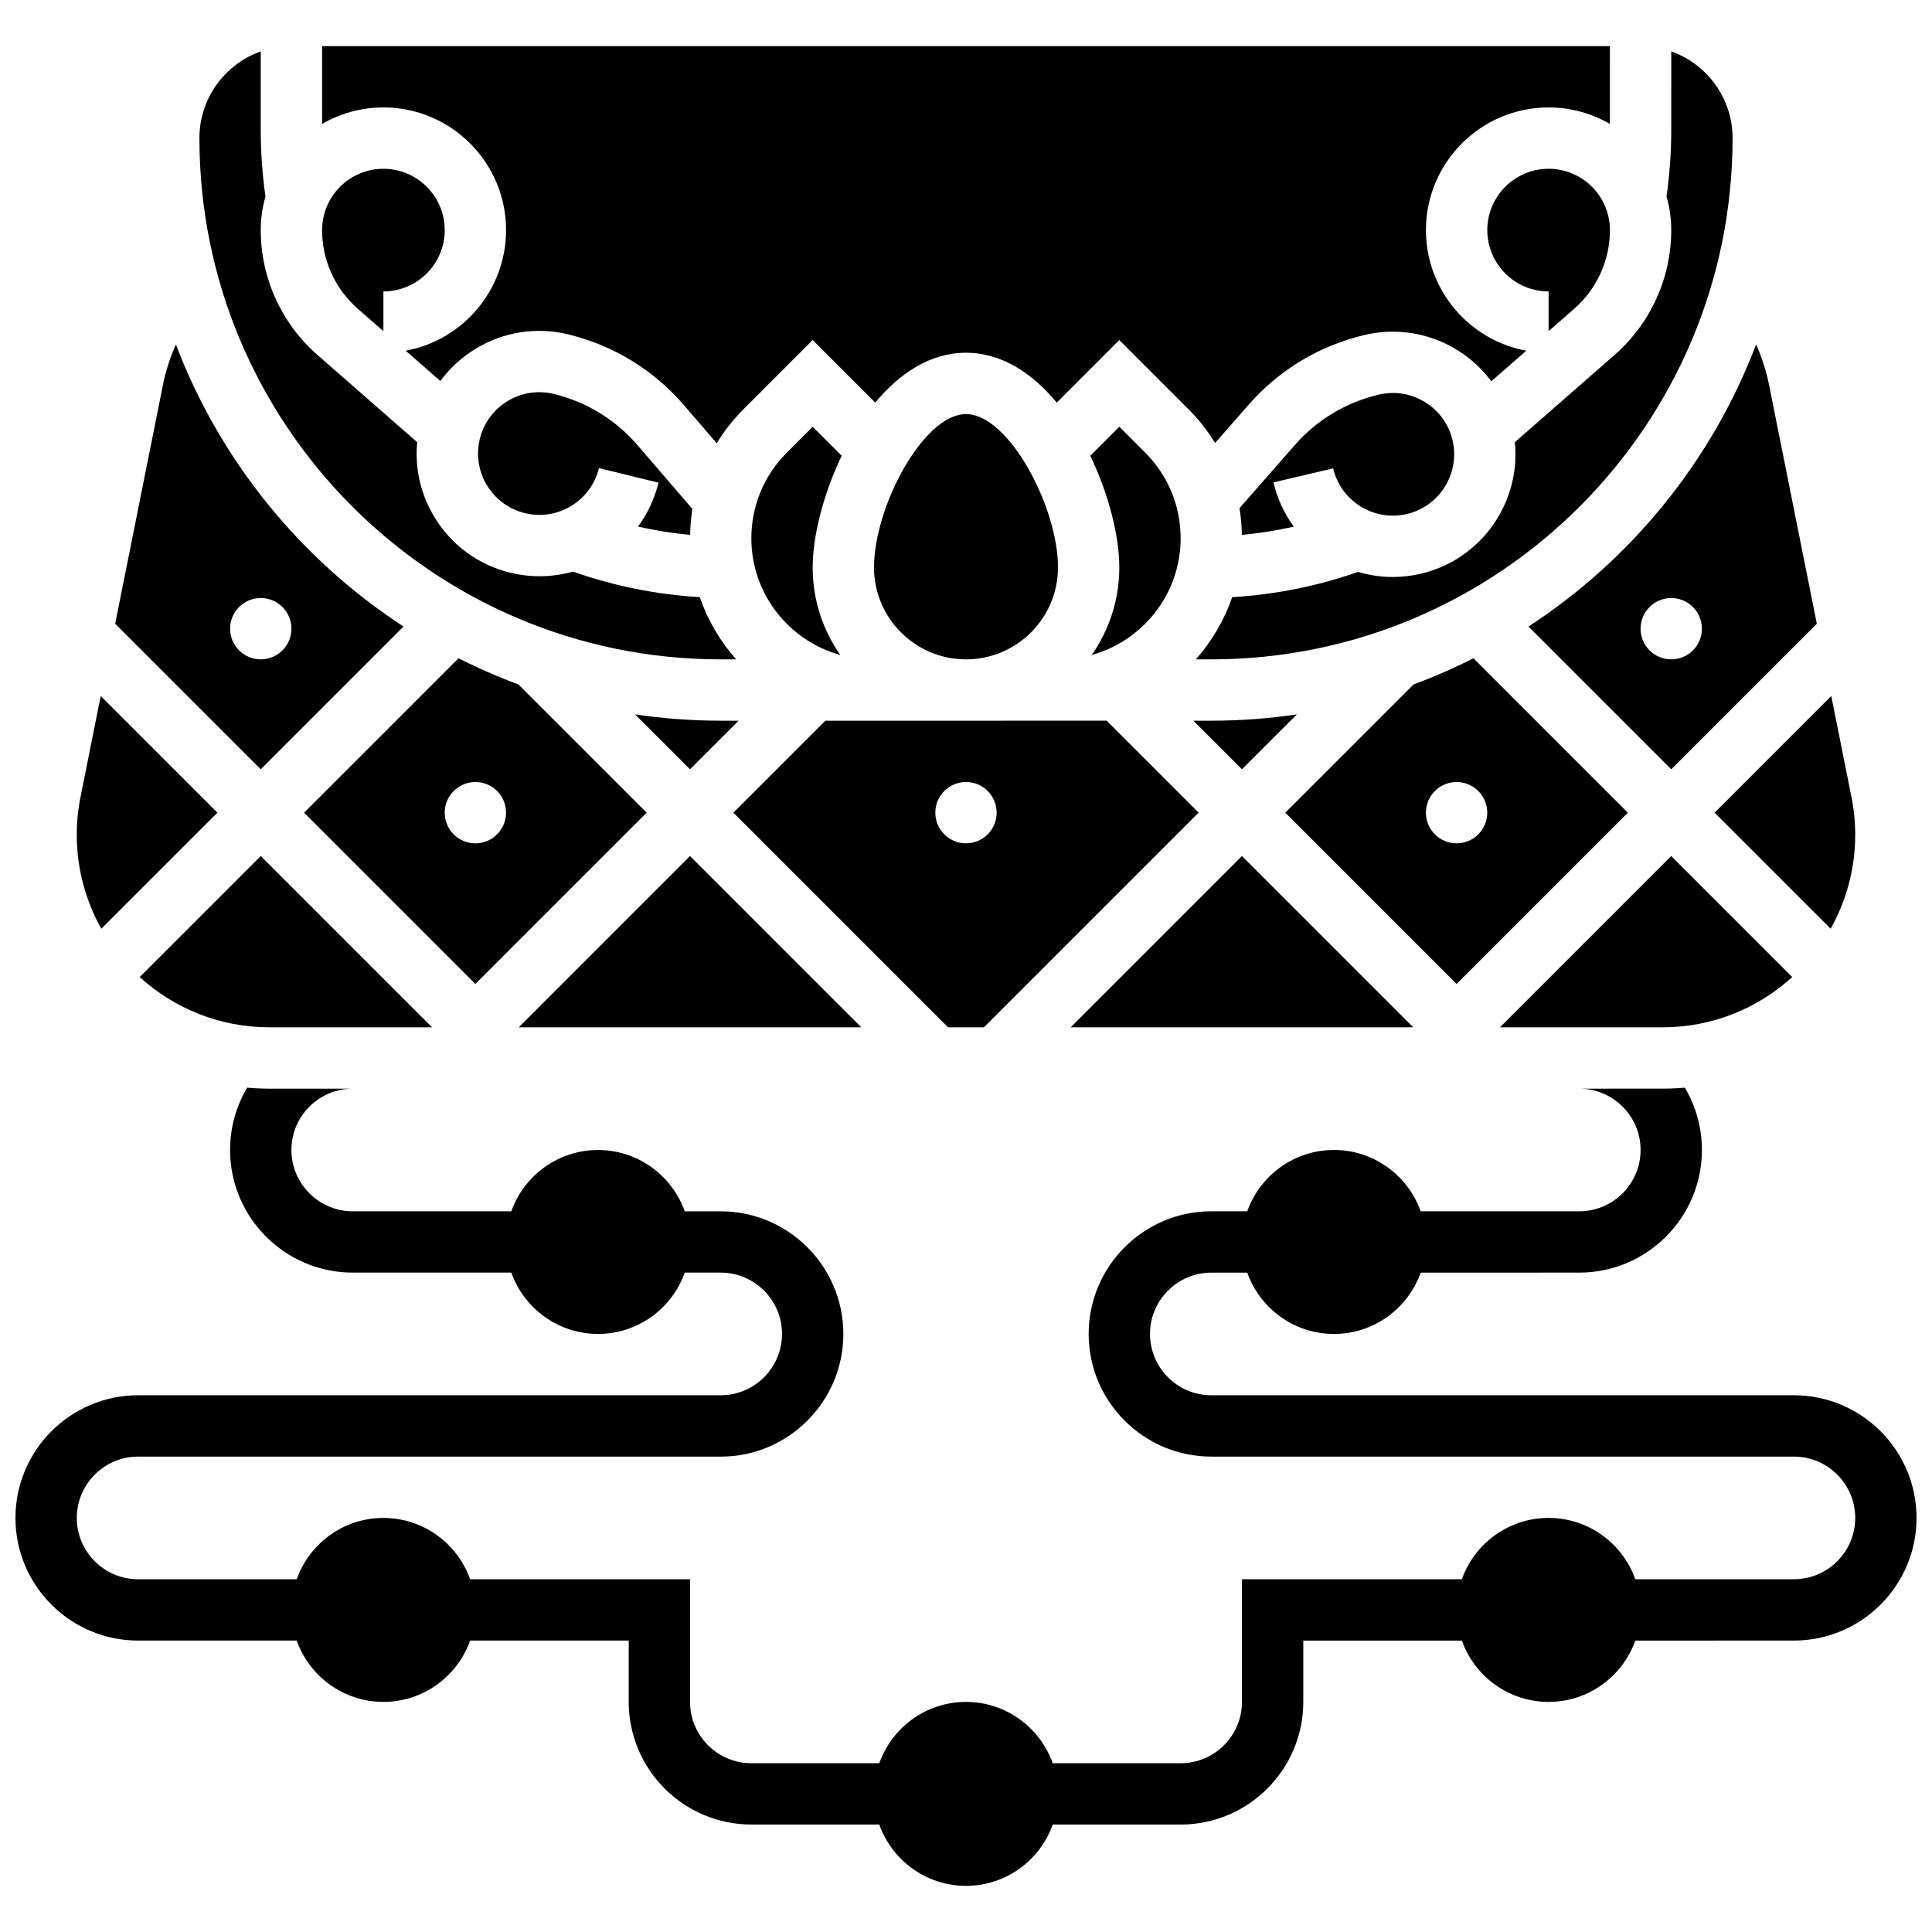 <?xml version="1.0" encoding="UTF-8"?>
<!-- Uploaded to: ICON Repo, www.svgrepo.com, Generator: ICON Repo Mixer Tools -->
<svg width="800px" height="800px" version="1.1" viewBox="144 144 512 512" xmlns="http://www.w3.org/2000/svg">
 <defs>
  <clipPath id="a">
   <path d="m148.09 432h503.81v212h-503.81z"/>
  </clipPath>
 </defs>
 <path d="m359.37 257.1-6.852 6.852c-6.062 6.062-9.402 14.121-9.402 22.695 0 14.746 9.996 27.191 23.57 30.938-4.602-6.59-7.316-14.594-7.316-23.223 0-8.105 2.731-19.273 7.691-29.574z"/>
 <path d="m456.88 286.64c0-8.574-3.34-16.633-9.402-22.695l-6.848-6.852-7.691 7.691c4.957 10.297 7.691 21.469 7.691 29.57 0 8.629-2.711 16.633-7.316 23.219 13.57-3.742 23.566-16.188 23.566-30.934z"/>
 <path d="m326.89 285.75c0.043-2.324 0.242-4.621 0.605-6.875l-14.539-16.887c-5.824-6.766-13.488-11.465-22.16-13.582-4.219-1.031-8.582-0.359-12.293 1.895-3.711 2.254-6.32 5.816-7.352 10.031-2.129 8.703 3.223 17.52 11.93 19.648 4.219 1.027 8.582 0.359 12.293-1.895 3.711-2.254 6.32-5.816 7.352-10.031l15.785 3.859c-1.043 4.273-2.902 8.207-5.445 11.637 4.543 1.027 9.16 1.766 13.824 2.199z"/>
 <path d="m424.38 294.36c0-16.043-13.074-40.629-24.379-40.629-11.301 0-24.379 24.586-24.379 40.629 0 13.441 10.934 24.379 24.379 24.379 13.445 0 24.379-10.934 24.379-24.379z"/>
 <path d="m334.99 318.74h4.106c-4.227-4.754-7.527-10.34-9.633-16.484-11.523-0.691-22.805-2.965-33.645-6.785-2.871 0.82-5.84 1.242-8.832 1.242-2.59 0-5.199-0.312-7.777-0.941-8.434-2.062-15.559-7.285-20.066-14.707-3.668-6.043-5.242-12.957-4.586-19.871l-26.453-23.145c-9.535-8.348-15.004-20.398-15.004-33.07 0-3.09 0.441-6.074 1.25-8.906-0.812-5.773-1.25-11.645-1.25-17.504v-20.949c-9.457 3.356-16.254 12.387-16.254 22.98 0 76.172 61.973 138.14 138.14 138.14z"/>
 <path d="m238.81 225.82 6.797 5.945v-10.535c8.961 0 16.25-7.293 16.25-16.25 0-8.961-7.293-16.25-16.25-16.25-8.961 0-16.25 7.293-16.25 16.25-0.004 7.984 3.445 15.578 9.453 20.84z"/>
 <path d="m516.84 280.22c8.723-2.055 14.148-10.82 12.098-19.543-0.996-4.227-3.574-7.812-7.266-10.094-3.691-2.285-8.051-2.996-12.277-2.004-8.691 2.047-16.395 6.676-22.281 13.391l-14.641 16.711c0.383 2.32 0.598 4.68 0.641 7.07 4.644-0.434 9.234-1.168 13.758-2.191-2.496-3.406-4.367-7.356-5.394-11.719l15.82-3.723c2.055 8.727 10.82 14.156 19.543 12.102z"/>
 <path d="m487.69 333.32c-7.406 1.094-14.977 1.672-22.68 1.672h-4.762l12.887 12.883z"/>
 <path d="m549.06 310.04 37.836 37.832 38.582-38.578-12.66-63.305c-0.742-3.699-1.91-7.281-3.434-10.703-11.723 30.844-33.055 56.984-60.324 74.754zm37.836-7.555c4.488 0 8.125 3.637 8.125 8.125s-3.637 8.125-8.125 8.125-8.125-3.637-8.125-8.125 3.637-8.125 8.125-8.125z"/>
 <path d="m339.75 334.99h-4.758c-7.703 0-15.277-0.574-22.684-1.668l14.555 14.551z"/>
 <path d="m278.11 204.98c0 15.902-11.477 29.176-26.586 31.965l9.176 8.031c2.492-3.398 5.652-6.309 9.363-8.559 7.422-4.504 16.152-5.852 24.586-3.789 11.984 2.93 22.57 9.418 30.621 18.77l8.664 10.066c1.98-3.231 4.344-6.25 7.09-8.996l18.344-18.352 16.578 16.578c6.465-7.785 14.605-13.211 24.055-13.211s17.586 5.426 24.051 13.211l16.578-16.578 18.344 18.344c2.727 2.727 5.078 5.727 7.047 8.93l8.871-10.125c8.129-9.277 18.773-15.676 30.781-18.5 12.996-3.059 26.039 2.191 33.547 12.281l9.258-8.102c-15.109-2.793-26.59-16.062-26.59-31.965 0-17.922 14.582-32.504 32.504-32.504 5.918 0 11.465 1.598 16.25 4.371l0.004-20.625h-341.29v20.625c4.785-2.773 10.336-4.371 16.254-4.371 17.922 0 32.504 14.578 32.504 32.504z"/>
 <path d="m561.19 225.82c6.008-5.262 9.457-12.855 9.457-20.84 0-8.961-7.293-16.25-16.25-16.25-8.961 0-16.25 7.293-16.25 16.25 0 8.961 7.293 16.25 16.25 16.25v10.535z"/>
 <path d="m520.56 296.04c-2.492 0.586-4.988 0.867-7.445 0.867-3.16 0-6.258-0.469-9.207-1.348-10.758 3.766-21.945 6.008-33.371 6.691-2.102 6.144-5.402 11.73-9.633 16.484l4.106 0.004c76.172 0 138.14-61.969 138.14-138.14 0-10.594-6.793-19.625-16.25-22.98l-0.004 20.949c0 5.859-0.438 11.73-1.25 17.504 0.809 2.828 1.25 5.816 1.25 8.906 0 12.672-5.469 24.723-15.004 33.07l-26.441 23.133c1.602 15.969-8.855 31.086-24.891 34.859z"/>
 <path d="m404.76 416.25 56.883-56.883-24.379-24.379h-12.477l-24.785 0.004h-37.262l-24.379 24.379 56.883 56.883zm-12.887-56.883c0-4.488 3.637-8.125 8.125-8.125 4.488 0 8.125 3.637 8.125 8.125 0 4.488-3.637 8.125-8.125 8.125-4.484 0.004-8.125-3.637-8.125-8.125z"/>
 <path d="m473.13 370.86-45.391 45.391h90.781z"/>
 <path d="m326.86 370.86-45.387 45.391h90.777z"/>
 <path d="m618.96 402.93-32.07-32.074-45.387 45.391h43.121c13.211 0 25.266-5.051 34.336-13.316z"/>
 <path d="m575.4 359.37-40.918-40.918c-5.137 2.602-10.438 4.922-15.883 6.945l-33.977 33.973 45.391 45.391zm-53.516 0c0-4.488 3.637-8.125 8.125-8.125s8.125 3.637 8.125 8.125c0 4.488-3.637 8.125-8.125 8.125-4.484 0.004-8.125-3.637-8.125-8.125z"/>
 <path d="m629.14 390.12c4.137-7.371 6.512-15.859 6.512-24.898 0-3.352-0.332-6.719-0.992-10.008l-5.356-26.77-30.918 30.922z"/>
 <path d="m181.03 402.93c9.07 8.266 21.125 13.316 34.34 13.316h43.121l-45.391-45.391z"/>
 <path d="m201.61 359.37-30.918-30.918-5.356 26.77c-0.656 3.289-0.992 6.652-0.992 10.008 0 9.035 2.371 17.527 6.512 24.898z"/>
 <path d="m250.94 310.04c-27.27-17.77-48.602-43.91-60.324-74.754-1.523 3.422-2.691 7.004-3.434 10.703l-12.66 63.305 38.582 38.578zm-45.961 0.57c0-4.488 3.637-8.125 8.125-8.125 4.488 0 8.125 3.637 8.125 8.125s-3.637 8.125-8.125 8.125c-4.488 0-8.125-3.637-8.125-8.125z"/>
 <path d="m315.37 359.37-33.977-33.977c-5.445-2.023-10.746-4.344-15.883-6.945l-40.918 40.922 45.391 45.391zm-53.516 0c0-4.488 3.637-8.125 8.125-8.125s8.125 3.637 8.125 8.125c0 4.488-3.637 8.125-8.125 8.125-4.484 0.004-8.125-3.637-8.125-8.125z"/>
 <g clip-path="url(#a)">
  <path d="m619.4 513.76h-154.39c-8.961 0-16.25-7.293-16.25-16.25 0-8.961 7.293-16.25 16.25-16.25h9.523c3.356 9.457 12.387 16.25 22.98 16.25s19.625-6.793 22.98-16.25l42.027-0.004c17.922 0 32.504-14.582 32.504-32.504 0-6.027-1.656-11.672-4.523-16.516-1.945 0.168-3.902 0.262-5.871 0.262l-22.109 0.004c8.961 0 16.25 7.293 16.25 16.25 0 8.961-7.293 16.25-16.25 16.25h-42.027c-3.356-9.457-12.387-16.25-22.98-16.25s-19.625 6.793-22.98 16.25l-9.523 0.004c-17.922 0-32.504 14.582-32.504 32.504s14.582 32.504 32.504 32.504h154.39c8.961 0 16.25 7.293 16.25 16.25 0 8.961-7.293 16.25-16.25 16.25h-42.027c-3.356-9.457-12.387-16.25-22.98-16.25s-19.625 6.793-22.98 16.25l-58.281 0.004v32.504c0 8.961-7.293 16.25-16.25 16.25h-33.902c-3.356-9.457-12.387-16.25-22.98-16.25s-19.625 6.793-22.98 16.25h-33.902c-8.961 0-16.25-7.293-16.25-16.25v-32.504h-58.281c-3.356-9.457-12.387-16.25-22.98-16.25s-19.625 6.793-22.98 16.25h-42.027c-8.961 0-16.25-7.293-16.25-16.25 0-8.961 7.293-16.25 16.25-16.25h154.39c17.922 0 32.504-14.582 32.504-32.504s-14.582-32.504-32.504-32.504h-9.523c-3.356-9.457-12.387-16.25-22.98-16.25s-19.625 6.793-22.98 16.25l-42.027-0.004c-8.961 0-16.25-7.293-16.25-16.25 0-8.961 7.293-16.25 16.25-16.25l-22.109-0.004c-1.969 0-3.926-0.094-5.871-0.262-2.871 4.84-4.523 10.484-4.523 16.512 0 17.922 14.582 32.504 32.504 32.504h42.027c3.356 9.457 12.387 16.25 22.98 16.25s19.625-6.793 22.98-16.25h9.523c8.961 0 16.25 7.293 16.25 16.25 0 8.961-7.293 16.25-16.25 16.25l-154.39 0.004c-17.922 0-32.504 14.582-32.504 32.504s14.582 32.504 32.504 32.504h42.027c3.356 9.457 12.387 16.25 22.98 16.25s19.625-6.793 22.98-16.25h42.027v16.25c0 17.922 14.582 32.504 32.504 32.504h33.902c3.356 9.457 12.387 16.25 22.98 16.25s19.625-6.793 22.98-16.25l33.898 0.004c17.922 0 32.504-14.582 32.504-32.504v-16.25h42.027c3.356 9.457 12.387 16.25 22.98 16.25s19.625-6.793 22.98-16.25l42.027-0.004c17.922 0 32.504-14.582 32.504-32.504s-14.582-32.504-32.504-32.504z"/>
 </g>
</svg>